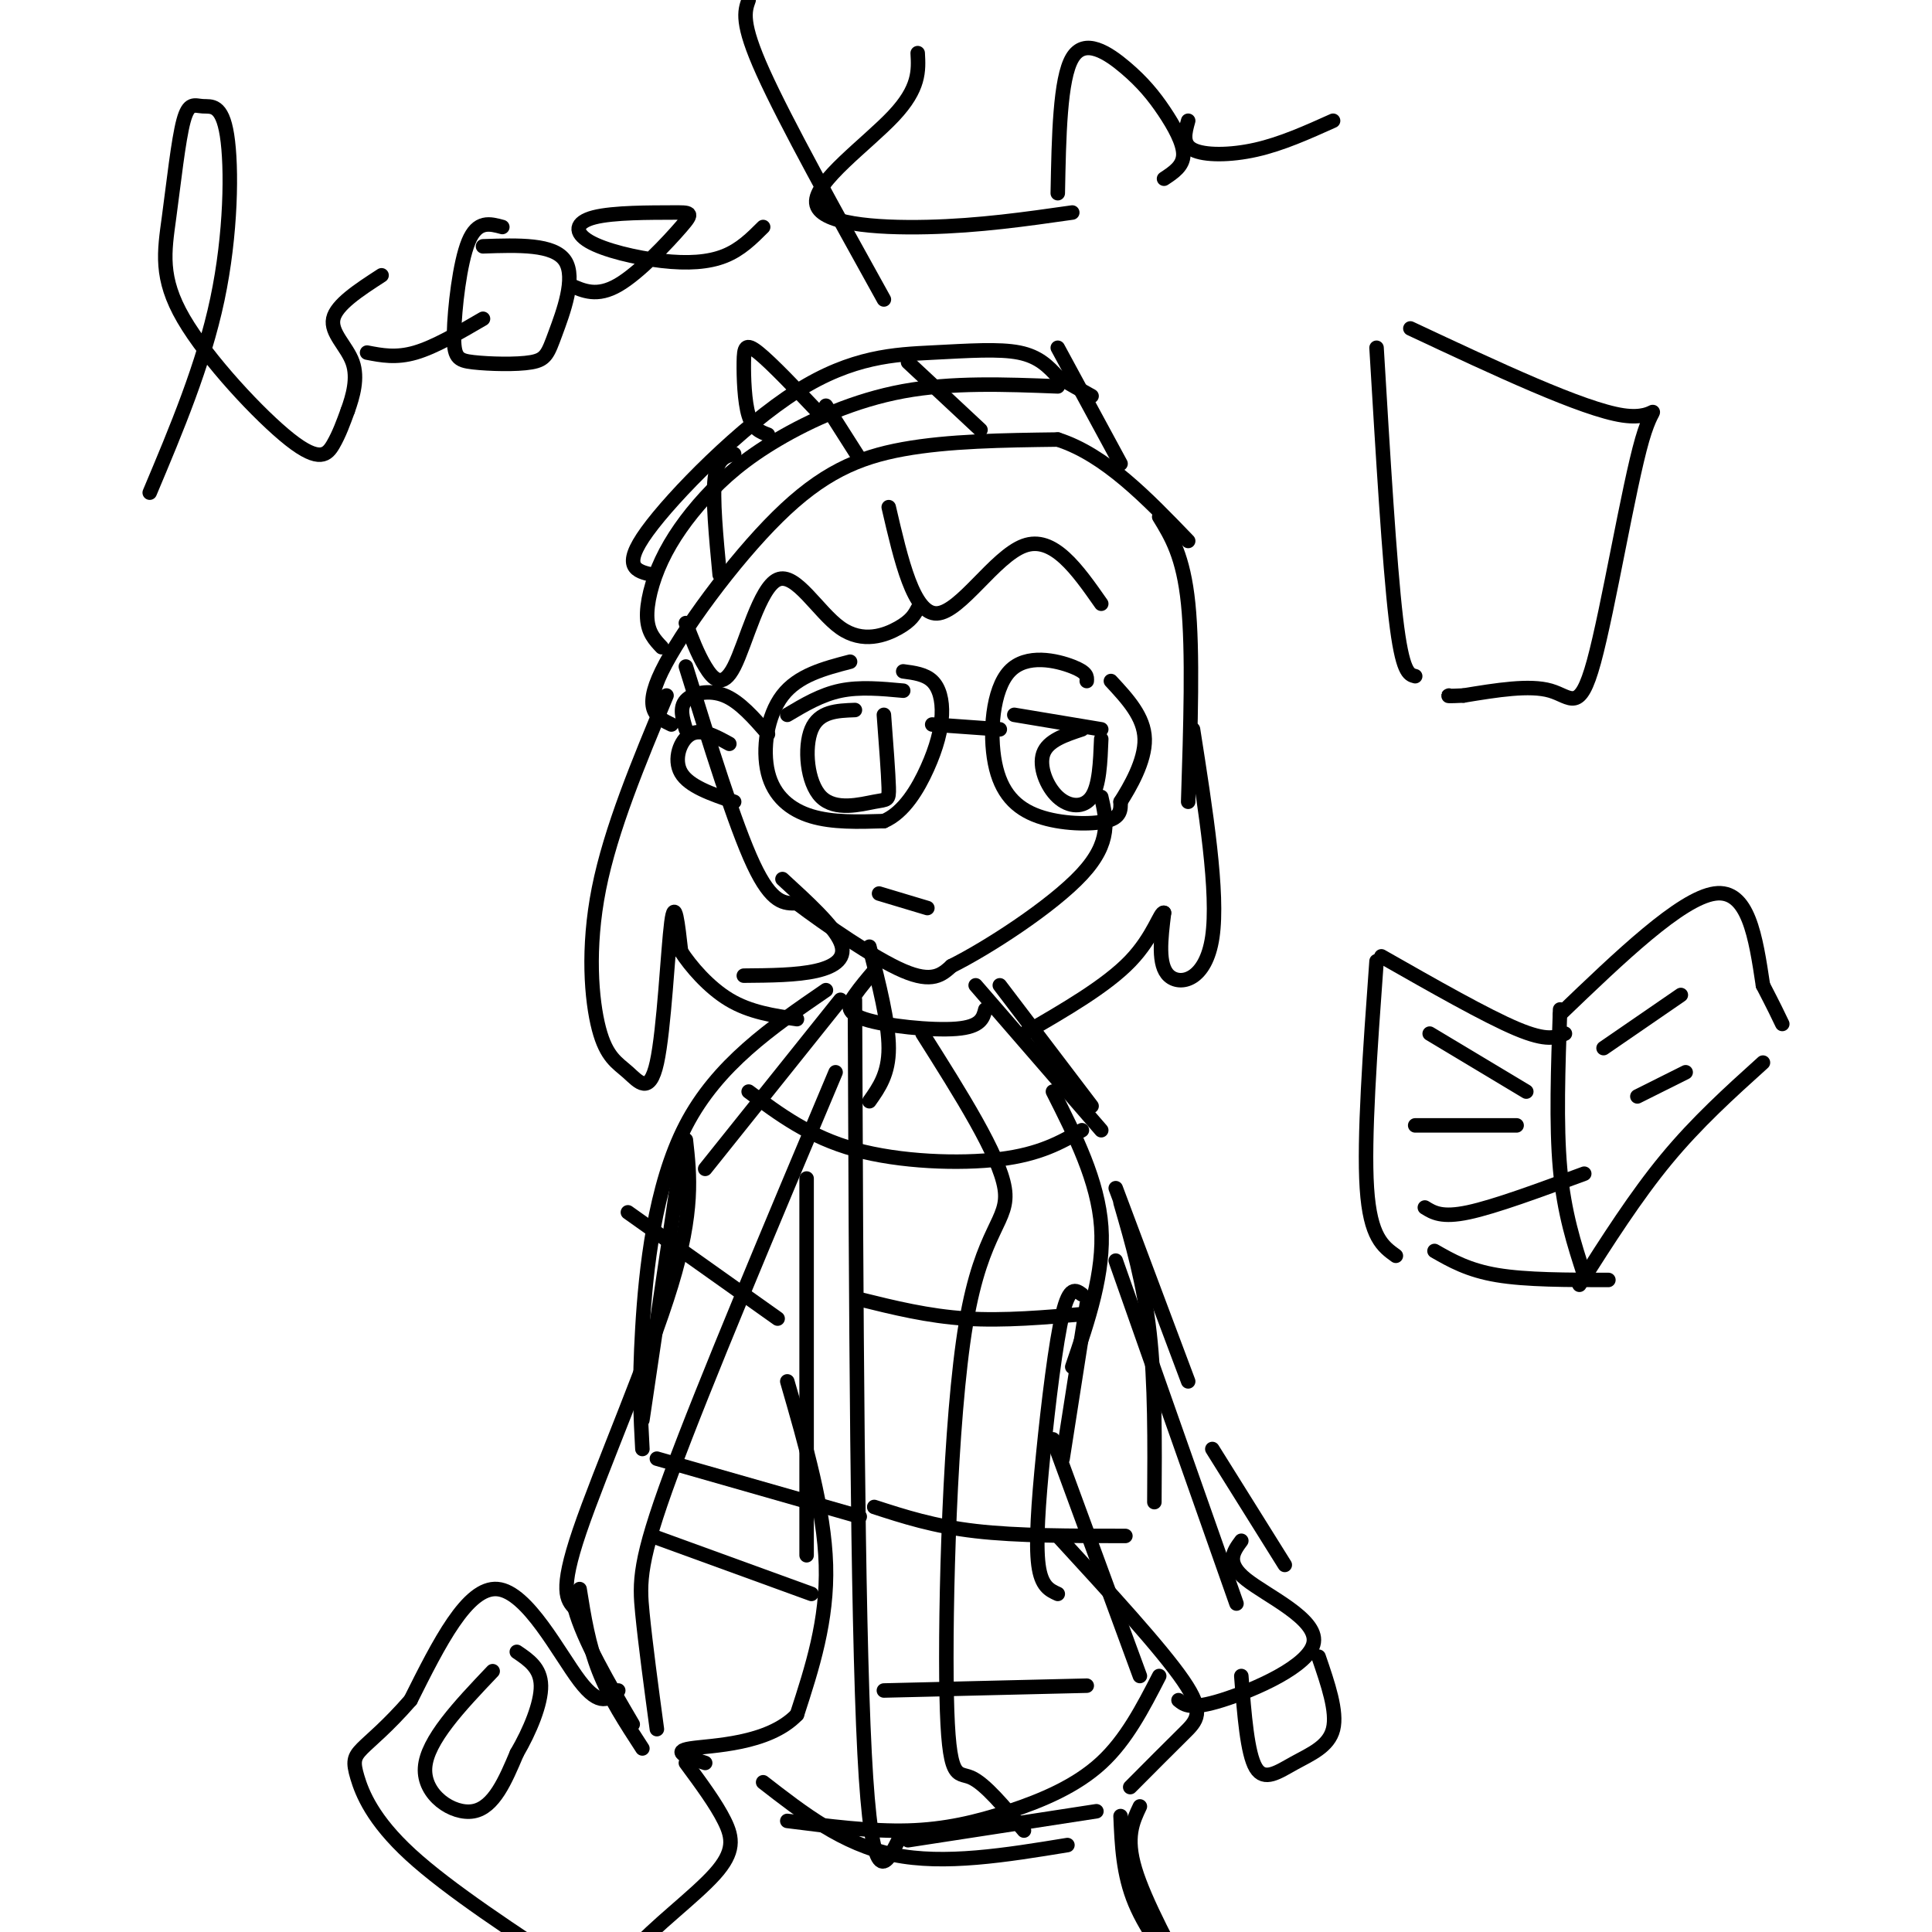 <svg viewBox='0 0 400 400' version='1.1' xmlns='http://www.w3.org/2000/svg' xmlns:xlink='http://www.w3.org/1999/xlink'><g fill='none' stroke='#000000' stroke-width='3' stroke-linecap='round' stroke-linejoin='round'><path d='M142,138c5.083,16.417 10.167,32.833 14,41c3.833,8.167 6.417,8.083 9,8'/><path d='M165,187c5.844,4.400 15.956,11.400 22,14c6.044,2.600 8.022,0.800 10,-1'/><path d='M197,200c7.378,-3.667 20.822,-12.333 27,-19c6.178,-6.667 5.089,-11.333 4,-16'/><path d='M176,137c-5.399,1.411 -10.798,2.821 -14,7c-3.202,4.179 -4.208,11.125 -3,16c1.208,4.875 4.631,7.679 9,9c4.369,1.321 9.685,1.161 15,1'/><path d='M183,170c4.164,-1.775 7.075,-6.713 9,-11c1.925,-4.287 2.864,-7.923 3,-11c0.136,-3.077 -0.533,-5.593 -2,-7c-1.467,-1.407 -3.734,-1.703 -6,-2'/><path d='M225,141c0.069,-0.890 0.138,-1.780 -3,-3c-3.138,-1.220 -9.482,-2.769 -13,1c-3.518,3.769 -4.211,12.856 -3,19c1.211,6.144 4.326,9.347 9,11c4.674,1.653 10.907,1.758 14,1c3.093,-0.758 3.047,-2.379 3,-4'/><path d='M232,166c1.889,-2.978 5.111,-8.422 5,-13c-0.111,-4.578 -3.556,-8.289 -7,-12'/><path d='M163,148c3.500,-2.083 7.000,-4.167 11,-5c4.000,-0.833 8.500,-0.417 13,0'/><path d='M177,147c-3.722,0.136 -7.445,0.271 -9,4c-1.555,3.729 -0.943,11.051 2,14c2.943,2.949 8.215,1.525 11,1c2.785,-0.525 3.081,-0.150 3,-3c-0.081,-2.850 -0.541,-8.925 -1,-15'/><path d='M210,148c0.000,0.000 18.000,3.000 18,3'/><path d='M224,151c-3.524,1.167 -7.048,2.333 -8,5c-0.952,2.667 0.667,6.833 3,9c2.333,2.167 5.381,2.333 7,0c1.619,-2.333 1.810,-7.167 2,-12'/><path d='M151,154c-2.911,-1.600 -5.822,-3.200 -8,-2c-2.178,1.200 -3.622,5.200 -2,8c1.622,2.800 6.311,4.400 11,6'/><path d='M138,144c-5.778,13.847 -11.556,27.693 -14,40c-2.444,12.307 -1.553,23.074 0,29c1.553,5.926 3.767,7.011 6,9c2.233,1.989 4.486,4.882 6,-2c1.514,-6.882 2.290,-23.538 3,-29c0.710,-5.462 1.355,0.269 2,6'/><path d='M141,197c1.911,2.978 5.689,7.422 10,10c4.311,2.578 9.156,3.289 14,4'/><path d='M139,150c-2.976,-1.435 -5.952,-2.869 -2,-11c3.952,-8.131 14.833,-22.958 24,-32c9.167,-9.042 16.619,-12.298 26,-14c9.381,-1.702 20.690,-1.851 32,-2'/><path d='M219,91c9.833,3.167 18.417,12.083 27,21'/><path d='M137,134c-1.415,-1.495 -2.829,-2.990 -3,-6c-0.171,-3.010 0.902,-7.536 3,-12c2.098,-4.464 5.222,-8.867 9,-13c3.778,-4.133 8.209,-7.997 15,-12c6.791,-4.003 15.940,-8.144 26,-10c10.060,-1.856 21.030,-1.428 32,-1'/><path d='M142,129c1.203,3.178 2.405,6.356 4,9c1.595,2.644 3.582,4.753 6,0c2.418,-4.753 5.267,-16.367 9,-18c3.733,-1.633 8.351,6.714 13,10c4.649,3.286 9.328,1.510 12,0c2.672,-1.510 3.336,-2.755 4,-4'/><path d='M184,105c2.578,11.111 5.156,22.222 10,22c4.844,-0.222 11.956,-11.778 18,-14c6.044,-2.222 11.022,4.889 16,12'/><path d='M240,107c2.500,4.083 5.000,8.167 6,18c1.000,9.833 0.500,25.417 0,41'/><path d='M247,151c2.667,16.978 5.333,33.956 4,43c-1.333,9.044 -6.667,10.156 -9,8c-2.333,-2.156 -1.667,-7.578 -1,-13'/><path d='M241,189c-0.733,-0.467 -2.067,4.867 -7,10c-4.933,5.133 -13.467,10.067 -22,15'/><path d='M182,185c0.000,0.000 10.000,3.000 10,3'/><path d='M181,201c-1.387,1.631 -2.774,3.262 -4,5c-1.226,1.738 -2.292,3.583 2,5c4.292,1.417 13.940,2.405 19,2c5.060,-0.405 5.530,-2.202 6,-4'/><path d='M180,196c2.000,7.833 4.000,15.667 4,21c0.000,5.333 -2.000,8.167 -4,11'/><path d='M219,72c0.000,0.000 13.000,24.000 13,24'/><path d='M159,90c-1.565,-0.583 -3.131,-1.167 -4,-4c-0.869,-2.833 -1.042,-7.917 -1,-11c0.042,-3.083 0.298,-4.167 3,-2c2.702,2.167 7.851,7.583 13,13'/><path d='M135,119c-3.215,-0.754 -6.431,-1.509 -1,-9c5.431,-7.491 19.507,-21.719 31,-29c11.493,-7.281 20.402,-7.614 28,-8c7.598,-0.386 13.885,-0.825 18,0c4.115,0.825 6.057,2.912 8,5'/><path d='M219,78c2.500,1.500 4.750,2.750 7,4'/><path d='M152,94c-1.750,0.417 -3.500,0.833 -4,5c-0.500,4.167 0.250,12.083 1,20'/><path d='M171,84c0.000,0.000 7.000,11.000 7,11'/><path d='M188,75c0.000,0.000 15.000,14.000 15,14'/><path d='M202,204c0.000,0.000 26.000,30.000 26,30'/><path d='M207,204c0.000,0.000 19.000,25.000 19,25'/><path d='M174,207c0.000,0.000 -28.000,35.000 -28,35'/><path d='M171,205c-11.244,7.711 -22.489,15.422 -29,28c-6.511,12.578 -8.289,30.022 -9,42c-0.711,11.978 -0.356,18.489 0,25'/><path d='M141,240c0.000,0.000 -8.000,54.000 -8,54'/><path d='M142,236c0.822,7.356 1.644,14.711 -3,30c-4.644,15.289 -14.756,38.511 -19,51c-4.244,12.489 -2.622,14.244 -1,16'/><path d='M119,333c1.833,6.667 6.917,15.333 12,24'/><path d='M120,329c0.917,5.750 1.833,11.500 4,17c2.167,5.500 5.583,10.750 9,16'/><path d='M167,244c0.000,0.000 0.000,78.000 0,78'/><path d='M163,286c3.833,13.250 7.667,26.500 8,38c0.333,11.500 -2.833,21.250 -6,31'/><path d='M165,355c-5.956,6.244 -17.844,6.356 -22,7c-4.156,0.644 -0.578,1.822 3,3'/><path d='M218,226c4.667,9.250 9.333,18.500 10,28c0.667,9.500 -2.667,19.250 -6,29'/><path d='M225,270c0.000,0.000 -5.000,32.000 -5,32'/><path d='M128,350c-1.889,1.778 -3.778,3.556 -8,-2c-4.222,-5.556 -10.778,-18.444 -17,-19c-6.222,-0.556 -12.111,11.222 -18,23'/><path d='M85,352c-4.925,5.635 -8.238,8.222 -10,10c-1.762,1.778 -1.974,2.748 -1,6c0.974,3.252 3.136,8.786 11,16c7.864,7.214 21.432,16.107 35,25'/><path d='M120,409c6.933,3.568 6.766,-0.013 11,-5c4.234,-4.987 12.871,-11.381 17,-16c4.129,-4.619 3.751,-7.463 2,-11c-1.751,-3.537 -4.876,-7.769 -8,-12'/><path d='M102,346c-6.822,7.178 -13.644,14.356 -14,20c-0.356,5.644 5.756,9.756 10,9c4.244,-0.756 6.622,-6.378 9,-12'/><path d='M107,363c2.733,-4.667 5.067,-10.333 5,-14c-0.067,-3.667 -2.533,-5.333 -5,-7'/><path d='M231,246c0.000,0.000 15.000,40.000 15,40'/><path d='M232,249c2.417,8.333 4.833,16.667 6,27c1.167,10.333 1.083,22.667 1,35'/><path d='M231,261c0.000,0.000 25.000,71.000 25,71'/><path d='M251,300c0.000,0.000 15.000,24.000 15,24'/><path d='M285,199c-1.333,18.417 -2.667,36.833 -2,47c0.667,10.167 3.333,12.083 6,14'/><path d='M286,198c10.833,6.167 21.667,12.333 28,15c6.333,2.667 8.167,1.833 10,1'/><path d='M193,150c0.000,0.000 14.000,1.000 14,1'/><path d='M159,152c-2.911,-3.356 -5.822,-6.711 -9,-8c-3.178,-1.289 -6.622,-0.511 -8,1c-1.378,1.511 -0.689,3.756 0,6'/><path d='M162,182c5.289,4.844 10.578,9.689 12,13c1.422,3.311 -1.022,5.089 -5,6c-3.978,0.911 -9.489,0.956 -15,1'/><path d='M323,210c12.500,-12.000 25.000,-24.000 32,-25c7.000,-1.000 8.500,9.000 10,19'/><path d='M365,204c2.333,4.500 3.167,6.250 4,8'/><path d='M323,209c-0.417,11.917 -0.833,23.833 0,33c0.833,9.167 2.917,15.583 5,22'/><path d='M327,266c5.833,-9.167 11.667,-18.333 18,-26c6.333,-7.667 13.167,-13.833 20,-20'/><path d='M297,259c3.500,2.000 7.000,4.000 13,5c6.000,1.000 14.500,1.000 23,1'/><path d='M296,214c0.000,0.000 20.000,12.000 20,12'/><path d='M293,233c0.000,0.000 21.000,0.000 21,0'/><path d='M295,250c1.750,1.083 3.500,2.167 9,1c5.500,-1.167 14.750,-4.583 24,-8'/><path d='M332,217c0.000,0.000 16.000,-11.000 16,-11'/><path d='M339,227c0.000,0.000 10.000,-5.000 10,-5'/><path d='M224,268c-1.292,-0.940 -2.583,-1.881 -4,4c-1.417,5.881 -2.958,18.583 -4,29c-1.042,10.417 -1.583,18.548 -1,23c0.583,4.452 2.292,5.226 4,6'/><path d='M218,298c0.000,0.000 18.000,49.000 18,49'/><path d='M219,318c10.733,11.689 21.467,23.378 26,30c4.533,6.622 2.867,8.178 0,11c-2.867,2.822 -6.933,6.911 -11,11'/><path d='M158,369c8.250,6.417 16.500,12.833 27,15c10.500,2.167 23.250,0.083 36,-2'/><path d='M188,381c0.000,0.000 39.000,-6.000 39,-6'/><path d='M232,376c0.250,6.000 0.500,12.000 3,18c2.500,6.000 7.250,12.000 12,18'/><path d='M236,374c-1.500,3.167 -3.000,6.333 -1,13c2.000,6.667 7.500,16.833 13,27'/><path d='M240,347c-3.399,6.607 -6.798,13.214 -12,18c-5.202,4.786 -12.208,7.750 -19,10c-6.792,2.250 -13.369,3.786 -21,4c-7.631,0.214 -16.315,-0.893 -25,-2'/><path d='M191,214c7.947,12.569 15.895,25.139 17,32c1.105,6.861 -4.632,8.014 -8,28c-3.368,19.986 -4.368,58.804 -4,77c0.368,18.196 2.105,15.770 5,17c2.895,1.230 6.947,6.115 11,11'/><path d='M177,207c0.250,63.500 0.500,127.000 2,156c1.500,29.000 4.250,23.500 7,18'/><path d='M173,222c-13.622,32.356 -27.244,64.711 -34,83c-6.756,18.289 -6.644,22.511 -6,29c0.644,6.489 1.822,15.244 3,24'/><path d='M155,226c6.333,4.711 12.667,9.422 22,12c9.333,2.578 21.667,3.022 30,2c8.333,-1.022 12.667,-3.511 17,-6'/><path d='M178,269c7.083,1.750 14.167,3.500 22,4c7.833,0.500 16.417,-0.250 25,-1'/><path d='M181,312c6.167,2.000 12.333,4.000 21,5c8.667,1.000 19.833,1.000 31,1'/><path d='M183,350c0.000,0.000 42.000,-1.000 42,-1'/><path d='M130,251c0.000,0.000 31.000,22.000 31,22'/><path d='M136,302c0.000,0.000 42.000,12.000 42,12'/><path d='M135,318c0.000,0.000 33.000,12.000 33,12'/><path d='M257,319c-1.673,2.268 -3.345,4.536 1,8c4.345,3.464 14.708,8.125 14,13c-0.708,4.875 -12.488,9.964 -19,12c-6.512,2.036 -7.756,1.018 -9,0'/><path d='M273,343c1.952,5.690 3.905,11.381 3,15c-0.905,3.619 -4.667,5.167 -8,7c-3.333,1.833 -6.238,3.952 -8,1c-1.762,-2.952 -2.381,-10.976 -3,-19'/><path d='M31,102c5.566,-13.227 11.132,-26.454 14,-40c2.868,-13.546 3.037,-27.412 2,-34c-1.037,-6.588 -3.279,-5.899 -5,-6c-1.721,-0.101 -2.922,-0.993 -4,3c-1.078,3.993 -2.035,12.871 -3,20c-0.965,7.129 -1.939,12.509 3,21c4.939,8.491 15.791,20.094 22,25c6.209,4.906 7.774,3.116 9,1c1.226,-2.116 2.113,-4.558 3,-7'/><path d='M72,85c1.048,-2.917 2.167,-6.708 1,-10c-1.167,-3.292 -4.619,-6.083 -4,-9c0.619,-2.917 5.310,-5.958 10,-9'/><path d='M76,73c3.000,0.583 6.000,1.167 10,0c4.000,-1.167 9.000,-4.083 14,-7'/><path d='M104,47c-2.587,-0.707 -5.174,-1.413 -7,3c-1.826,4.413 -2.890,13.946 -3,19c-0.110,5.054 0.733,5.631 4,6c3.267,0.369 8.958,0.532 12,0c3.042,-0.532 3.434,-1.759 5,-6c1.566,-4.241 4.304,-11.498 2,-15c-2.304,-3.502 -9.652,-3.251 -17,-3'/><path d='M118,59c2.814,1.268 5.629,2.537 10,0c4.371,-2.537 10.299,-8.879 13,-12c2.701,-3.121 2.177,-3.021 -2,-3c-4.177,0.021 -12.006,-0.036 -16,1c-3.994,1.036 -4.153,3.164 -1,5c3.153,1.836 9.618,3.379 15,4c5.382,0.621 9.681,0.320 13,-1c3.319,-1.320 5.660,-3.660 8,-6'/><path d='M155,0c-0.833,2.333 -1.667,4.667 3,15c4.667,10.333 14.833,28.667 25,47'/><path d='M190,11c0.202,3.625 0.405,7.250 -5,13c-5.405,5.750 -16.417,13.625 -16,18c0.417,4.375 12.262,5.250 23,5c10.738,-0.250 20.369,-1.625 30,-3'/><path d='M219,40c0.226,-11.852 0.453,-23.703 3,-28c2.547,-4.297 7.415,-1.038 11,2c3.585,3.038 5.888,5.856 8,9c2.112,3.144 4.032,6.612 4,9c-0.032,2.388 -2.016,3.694 -4,5'/><path d='M246,25c-0.667,2.400 -1.333,4.800 1,6c2.333,1.200 7.667,1.200 13,0c5.333,-1.200 10.667,-3.600 16,-6'/><path d='M285,72c1.333,22.333 2.667,44.667 4,56c1.333,11.333 2.667,11.667 4,12'/><path d='M292,68c17.884,8.389 35.767,16.778 44,18c8.233,1.222 6.815,-4.724 4,5c-2.815,9.724 -7.027,35.118 -10,46c-2.973,10.882 -4.707,7.252 -9,6c-4.293,-1.252 -11.147,-0.126 -18,1'/><path d='M303,144c-3.500,0.167 -3.250,0.083 -3,0'/></g>
</svg>